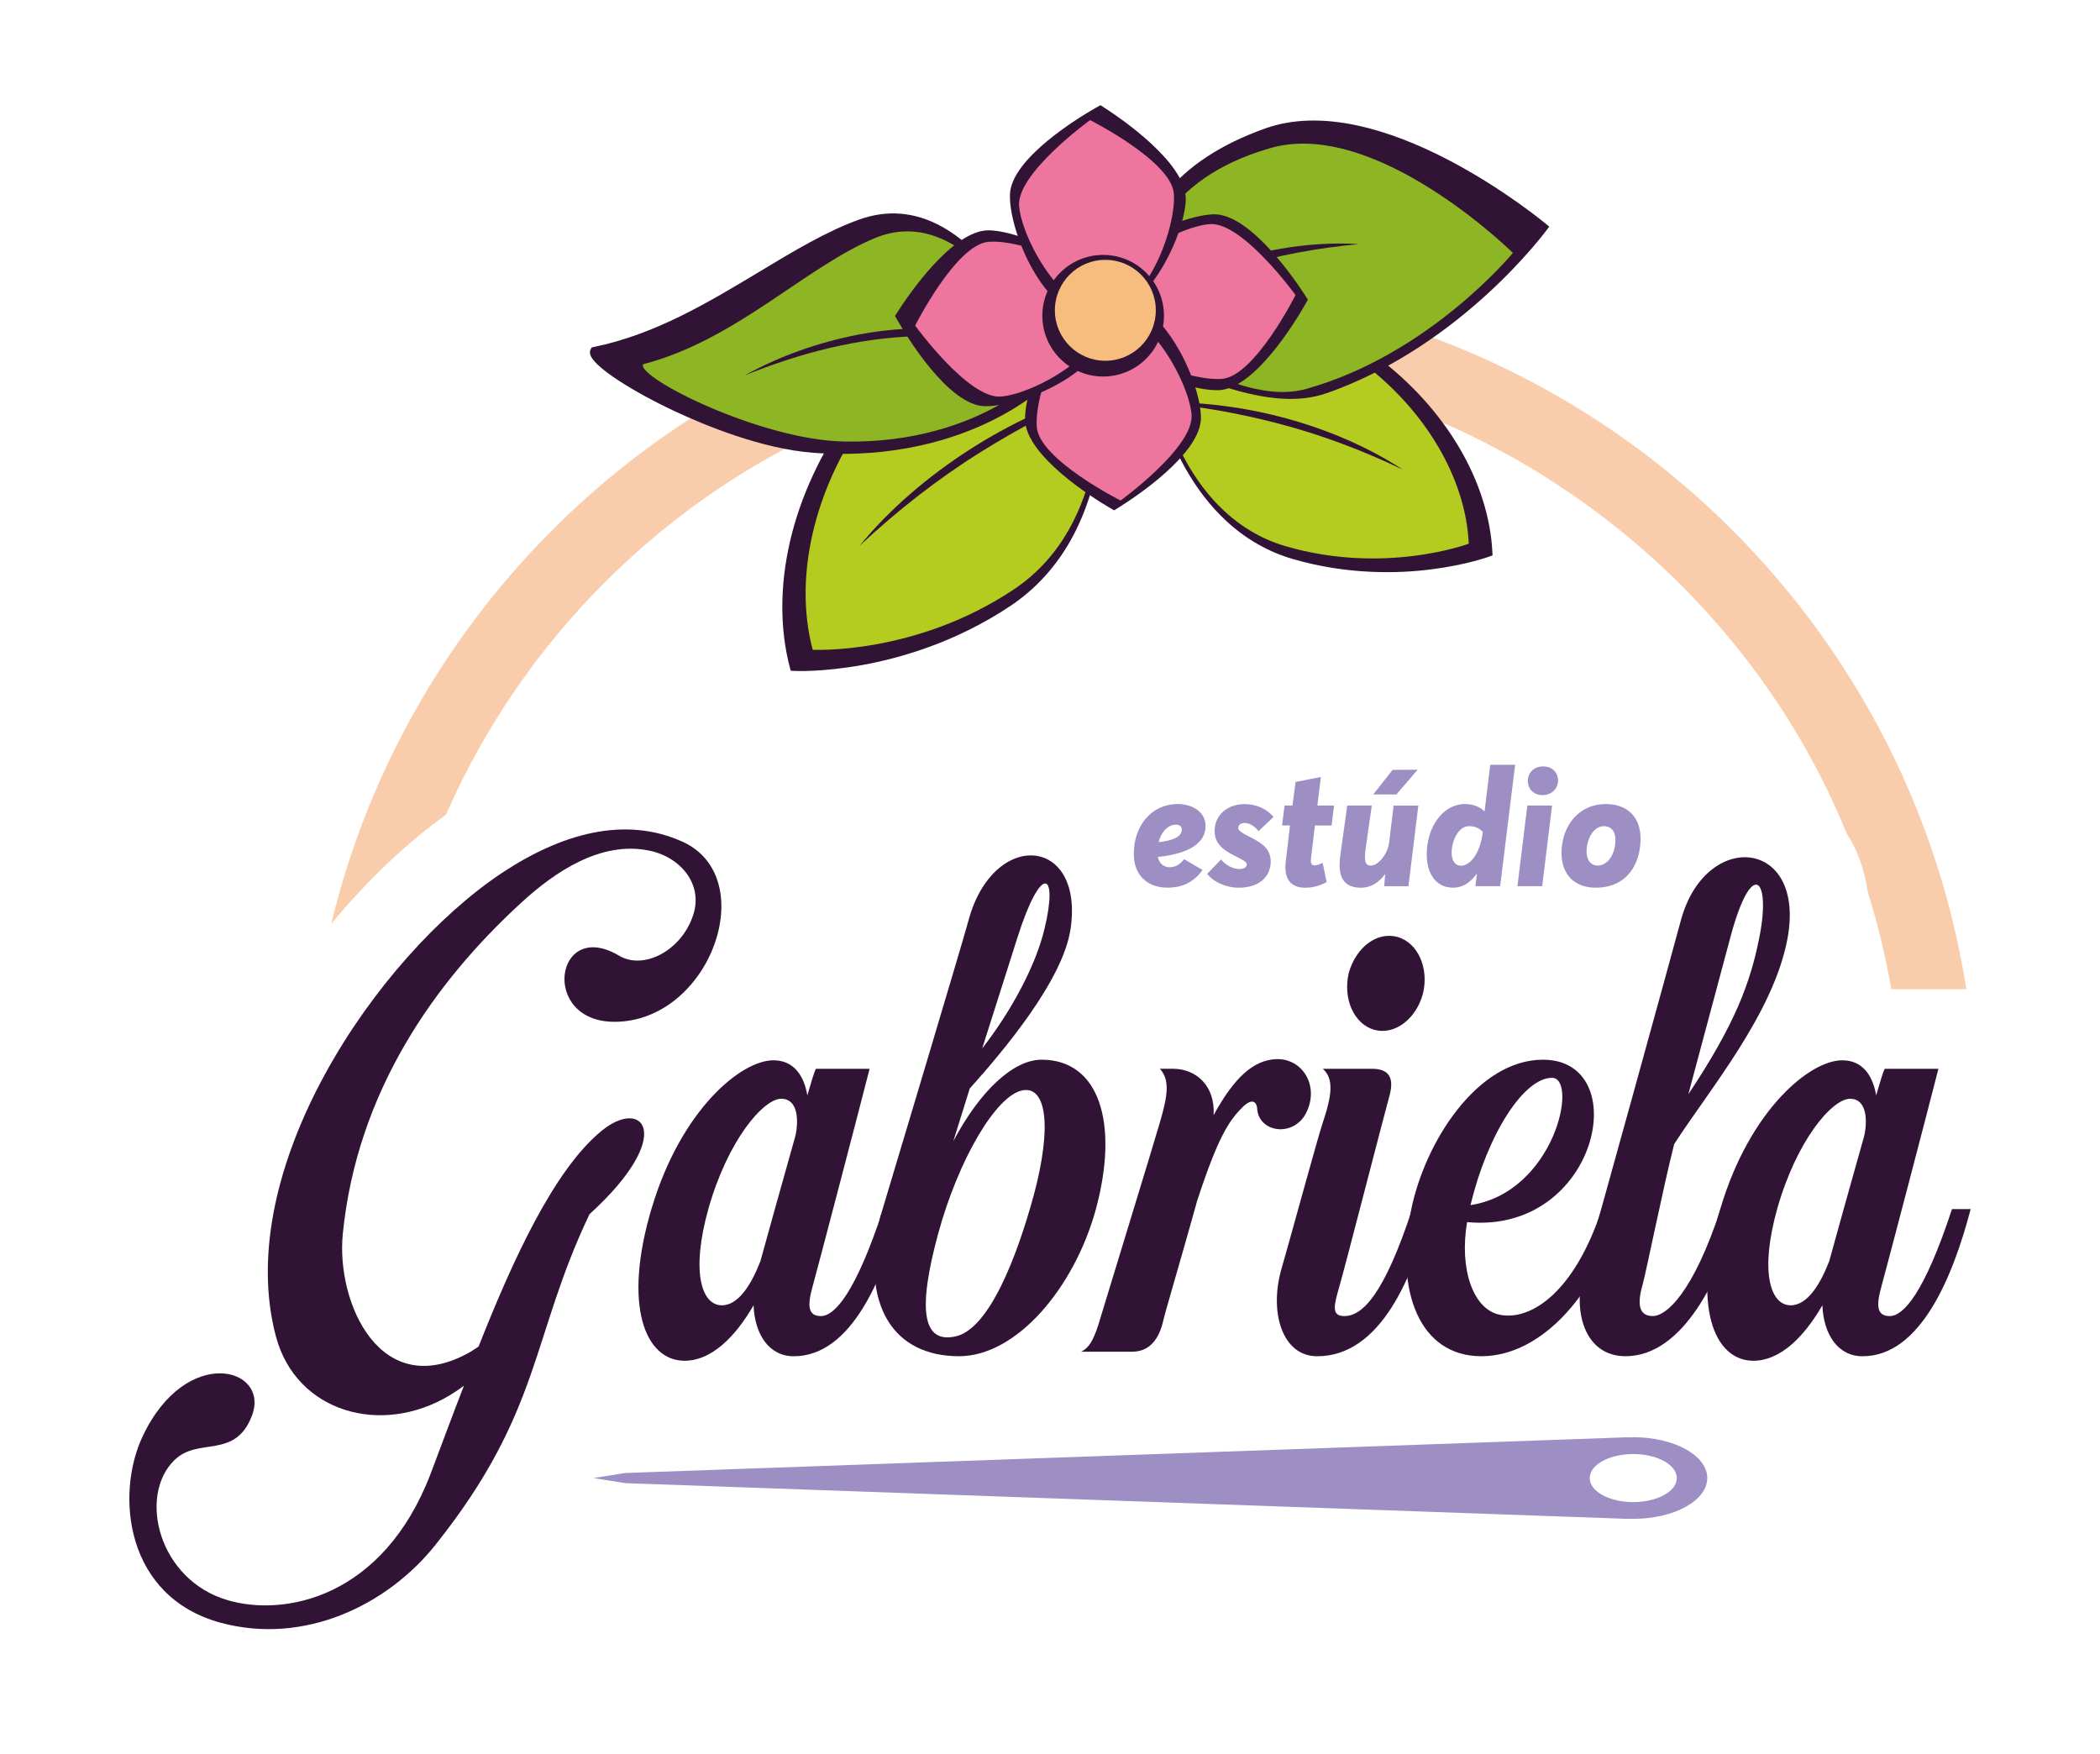<?xml version="1.0" encoding="UTF-8"?><svg xmlns="http://www.w3.org/2000/svg" height="474.44" viewBox="0 0 568.08 474.44" width="568.08"><path d="M441.82,388.79c-.58,0-1.14,.02-1.71,.04v-.04l-271.01,9.66-8.53,1.37,8.53,1.37,271.01,9.66v-.04c.56,.03,1.13,.04,1.71,.04,11.06,0,20.02-4.94,20.02-11.04s-8.96-11.04-20.02-11.04Zm0,17.53c-6.51,0-11.78-2.91-11.78-6.5s5.28-6.5,11.78-6.5,11.78,2.91,11.78,6.5-5.28,6.5-11.78,6.5Z" fill="#9d8ec3"/><path d="M120.61,220.43c31.79-72.5,104.18-123.15,188.41-123.15s159.92,52.99,190.52,128.14c2.99,4.61,4.91,9.97,5.71,15.84,2.68,8.54,4.82,17.33,6.37,26.31h20.31c-16.97-107.84-110.31-190.32-222.92-190.32-106.38,0-195.57,73.61-219.41,172.67,9.85-11.93,20.6-22.06,31-29.49Z" fill="#f9cdab"/><g fill="#311435"><path d="M74.68,361.66c-12.09-45.15,27.25-103.01,61.07-125.51,15.92-10.56,33.21-15.61,48.98-8.42,21.28,9.8,7.35,48.67-18.52,48.67-20.2,0-16.07-28.16,1.22-17.91,6.58,3.98,16.84-1.22,20.05-10.87,2.91-8.57-3.67-16.07-12.25-17.6-12.7-2.45-24.95,5.66-34.13,14.08-23.42,21.43-44.54,51.12-48.37,89.7-1.84,18.67,10.26,45.77,34.59,31.84l2.14-1.38c9.18-23.27,20.36-47.76,33.22-58.32,11.33-9.34,20.36,1.07-3.21,22.5-15.92,33.37-12.86,53.27-41.63,89.39-13.01,16.38-35.51,27.25-58.16,21.12-25.87-7.04-28.47-34.75-21.12-50.36,11.79-25.1,34.75-18.67,29.54-5.51-4.59,11.79-14.54,5.51-20.97,11.94-9.8,9.64-4.29,32.3,14.39,37.81,15.46,4.59,42.09-.61,54.95-34.13,2.6-6.89,5.66-15.15,9.03-23.88-1.38,1.07-2.6,1.84-3.83,2.6-18.52,11.17-41.48,4.59-46.99-15.77Z"/><path d="M176.31,326.76c7.96-26.63,24.18-39.95,32.91-39.95,5.51,0,8.27,4.13,9.18,9.49,1.07-3.67,1.84-6.28,2.3-7.19h14.54c-2.6,10.26-14.39,55.26-15.31,58.47-1.53,5.36-1.53,8.42,2.14,8.42s9.34-6.12,16.84-28.93h5.05c-4.74,18.06-13.47,39.8-29.24,39.8-6.73,0-10.56-5.97-10.87-13.78-5.05,8.72-11.48,15-18.67,15-10.56,0-16.84-14.69-8.88-41.33Zm18.98,26.33c4.59,0,8.11-5.97,10.41-11.94,1.38-5.05,5.82-20.97,9.49-33.98,.92-4.29,.61-9.95-3.83-9.95-4.9,0-14.54,11.33-19.75,29.85-4.74,16.99-1.84,26.02,3.67,26.02Z"/><path d="M238.3,328.59c1.84-6.12,22.19-73.93,23.73-79.75,6.73-24.64,31.38-22.65,27.55,2.6-2.14,13.78-17.91,32.6-27.25,43.01l-4.44,14.24c7.04-13.32,16.07-22.04,23.88-22.04,15.61,0,20.97,17.14,14.69,40.41-5.82,21.28-21.43,39.8-37.04,39.8-17.45,0-26.94-13.32-21.28-37.81l.15-.46Zm41.33-5.2c5.05-18.83,3.37-29.54-2.91-28.47-7.19,1.22-17.45,18.67-22.96,38.88-5.51,20.36-4.29,29.69,4.74,27.7,9.03-1.99,16.53-21.28,21.12-38.11Zm2.91-72.09c3.83-15.77-.92-17.91-7.35,2.45l-9.49,29.85c8.11-10.41,14.54-22.65,16.84-32.3Z"/><path d="M297.84,355.99c1.84-6.12,13.78-45,15.92-52.35,2.14-7.35,2.76-11.48,0-14.54h3.52c6.43,0,11.48,4.74,11.02,12.55,5.51-10.1,10.71-14.85,16.84-15.15,7.19-.31,11.79,7.19,8.27,14.39-3.37,6.89-12.86,5.51-13.32-.92-.15-2.14-1.53-2.91-3.98-.46-3.67,3.67-6.58,7.96-12.25,25.26-3.98,14.39-8.42,29.24-9.18,32.45-1.07,4.74-3.52,8.42-8.42,8.42h-13.78c2.45-1.22,3.67-3.83,5.36-9.64Z"/><path d="M357.84,303.65c2.45-7.35,3.06-11.79,0-14.54h13.32c4.74,0,5.97,2.6,4.74,7.19-.77,2.6-12.4,47.76-13.47,51.28-1.53,5.36-2.45,8.42,1.22,8.42,5.05,0,10.87-6.12,18.37-28.93h5.05c-4.74,18.06-13.47,39.8-30.77,39.8-9.49,0-13.16-12.09-9.49-24.18,1.07-3.52,9.8-35.51,11.02-39.03Zm7.04-40.56c1.99-6.89,7.65-11.17,13.16-9.64,5.51,1.53,8.57,8.42,6.89,15.31-1.84,6.89-7.65,11.33-13.16,9.8-5.51-1.53-8.57-8.42-6.89-15.46Z"/><path d="M381.72,327.37c3.67-18.37,17.91-40.72,35.66-40.72,24.95,0,14.85,47.3-20.51,43.93-2.14,12.55,1.53,23.73,9.03,25.1,8.27,1.53,20.05-6.12,27.4-28.62h5.05c-5.82,22.19-20.97,39.8-37.65,39.8s-23.42-17.6-18.98-39.49Zm38.11-35.82c-7.65,0-17.45,15.31-22.04,34.44,22.81-3.52,29.24-34.44,22.04-34.44Z"/><path d="M428.71,342.68c2.6-8.57,23.73-85.26,26.02-93.83,6.73-24.64,33.98-22.04,28.78,5.2-3.83,20.2-21.12,40.72-30.61,55.41-2.76,10.71-7.65,34.9-8.57,38.11-1.53,5.36-.92,8.42,2.75,8.42s10.87-6.12,18.37-28.93h5.05c-4.74,18.06-15,39.8-30.77,39.8-11.02,0-14.69-12.09-11.02-24.18Zm47.3-89.54c3.06-15.77-2.14-20.97-7.81,0l-11.48,42.86c12.55-18.83,16.84-30.15,19.29-42.86Z"/><path d="M465.44,326.76c7.96-26.63,24.18-39.95,32.91-39.95,5.51,0,8.27,4.13,9.18,9.49,1.07-3.67,1.84-6.28,2.3-7.19h14.54c-2.6,10.26-14.39,55.26-15.31,58.47-1.53,5.36-1.53,8.42,2.14,8.42s9.34-6.12,16.84-28.93h5.05c-4.74,18.06-13.47,39.8-29.24,39.8-6.73,0-10.56-5.97-10.87-13.78-5.05,8.72-11.48,15-18.67,15-10.56,0-16.84-14.69-8.88-41.33Zm18.98,26.33c4.59,0,8.11-5.97,10.41-11.94,1.38-5.05,5.82-20.97,9.49-33.98,.92-4.29,.61-9.95-3.83-9.95-4.9,0-14.54,11.33-19.75,29.85-4.74,16.99-1.84,26.02,3.67,26.02Z"/></g><g fill="#9d8ec3"><path d="M313.22,231.82c.4,1.96,1.83,2.77,3.12,2.77,1.47,0,2.77-.58,3.97-2.19l5,2.94c-2.32,3.17-5.22,4.77-9.5,4.77-5.49,0-9.15-3.48-9.1-9.15,0-7.41,4.6-13.47,11.96-13.47,3.53,0,7.5,1.92,7.45,6.02-.09,5.53-6.47,7.63-12.89,8.3Zm4.86-8.75c-1.92,0-3.88,1.7-4.64,4.73,3.26-.36,6.2-1.2,6.25-3.35,.04-.89-.58-1.38-1.61-1.38Z"/><path d="M326.56,236.37l3.75-3.88c1.29,1.56,3.26,2.59,4.95,2.59,1.16,0,2.01-.45,2.01-1.2,0-.8-.89-1.16-3.39-2.45-3.3-1.65-5.31-3.44-5.31-6.65,0-4.37,3.57-7.27,8.08-7.27,2.95,0,5.89,1.12,7.85,3.48l-4.06,3.84c-1.21-1.65-2.72-2.19-3.75-2.23-.89,0-1.74,.49-1.74,1.34,0,.71,1.07,1.43,3.08,2.41,3.39,1.7,5.71,3.26,5.71,6.69,0,4.28-3.35,7.09-8.66,7.09-3.12,0-6.6-1.34-8.52-3.75Z"/><path d="M347.8,233.16l1.16-9.86h-2.14l.67-5.4h2.14l.85-6.38,6.83-1.34-.94,7.72h4.51l-.67,5.4h-4.51l-1.07,8.97c-.18,1.25,.27,1.83,.98,1.83,.58,0,1.34-.27,2.19-.71l1.07,5.22c-1.87,1.03-3.84,1.52-5.84,1.52-3.39,0-5.84-1.92-5.22-6.96Z"/><path d="M362.57,231.46l1.87-13.56h6.65l-1.65,11.56c-.49,3.52-.13,4.69,1.43,4.69,1.87,0,4.51-3.03,4.91-6.25l1.21-9.99h6.69l-2.68,21.82h-6.56l.27-3.21h-.09c-1.61,2.19-3.75,3.61-6.47,3.61-4.06,0-6.51-2.19-5.58-8.66Zm20.92-23.25l-5.75,6.69h-6.25l5.22-6.65,6.78-.04Z"/><path d="M385.95,231.19c0-7.76,4.59-13.7,10.31-13.7,2.14,0,3.93,.67,5.22,1.92h.13l1.52-12.54h6.74l-4.06,32.84h-6.69l.4-3.21-.13-.04c-1.65,2.32-3.79,3.66-6.29,3.66-4.73,0-7.14-3.88-7.14-8.92Zm15.08-5.53l.09-.62c-.98-1.07-2.23-1.56-3.7-1.56-2.94,0-4.73,3.97-4.73,7.23,0,2.1,.98,3.48,2.5,3.48,2.36,0,5.04-3.03,5.84-8.52Z"/><path d="M419.86,217.9l-2.68,21.82h-6.69l2.68-21.82h6.69Zm-6.56-6.65c0-2.28,1.7-3.93,4.15-3.93s4.02,1.61,4.02,3.79-1.7,3.97-4.15,3.97-4.02-1.65-4.02-3.84Z"/><path d="M422.41,230.75c0-7,4.37-13.25,12.05-13.25,5.62,0,9.33,3.39,9.33,9.32,0,7.09-3.79,13.3-12.14,13.3-5.53,0-9.24-3.39-9.24-9.37Zm14.59-3.48c0-3.12-1.87-3.79-3.08-3.79-2.95,0-4.73,3.57-4.73,6.92,0,2.59,1.52,3.75,2.94,3.75,2.94,0,4.86-3.3,4.86-6.87Z"/></g><g><g><path d="M298.17,103.8l.08,.76c.04,.41,.98,10.15-1.58,22.38-1.51,7.2-3.93,13.75-7.19,19.48-4.09,7.18-9.53,13.06-16.15,17.49-14.84,9.91-29.97,14.16-40.06,15.98-10.94,1.98-18.27,1.61-18.58,1.59l-.79-.04-.2-.76c-2.78-10.45-2.76-22.32,.04-34.35,2.78-11.89,8.23-23.73,15.77-34.24,3.6-5.02,9.47-8.58,17.43-10.57,6.27-1.57,13.86-2.17,22.56-1.81,14.75,.62,27.81,3.88,27.94,3.92l.74,.19Z" fill="#311435"/><path d="M219.85,175.76s27.73,1.49,54.4-16.32c26.67-17.81,22.94-54.73,22.94-54.73,0,0-48.47-12.24-62.66,7.55-14.19,19.78-19.93,43.76-14.68,63.5Z" fill="#b4cc20"/><path d="M297.87,105.44c-11.33,4.63-22.19,10.35-32.56,16.83-11.77,7.35-22.67,15.92-32.82,25.41,4.15-5.08,8.8-9.77,13.77-14.09,9.96-8.62,21.17-15.82,33.11-21.36,5.97-2.75,12.12-5.19,18.5-6.79h0Z" fill="#311435"/></g><g><path d="M313.85,107.37c.1-.06,10.11-6.2,22.22-10.58,7.14-2.59,13.62-4.07,19.24-4.41,7.15-.43,12.96,.99,17.28,4.23,9.03,6.77,16.67,15.19,22.09,24.36,5.49,9.27,8.61,19.15,9.04,28.57l.03,.69-.64,.24c-.25,.09-6.26,2.32-15.88,3.54-8.87,1.13-22.57,1.56-37.52-2.8-6.67-1.94-12.74-5.42-18.02-10.32-4.22-3.91-7.95-8.73-11.09-14.32-5.34-9.51-7.11-17.86-7.18-18.21l-.13-.65,.56-.35Z" fill="#311435"/><path d="M397.32,147.07s-22.68,8.51-49.54,.68c-26.86-7.83-33.44-39.53-33.44-39.53,0,0,37.13-22.89,54.12-10.15,16.99,12.74,28.05,31.19,28.86,48.99Z" fill="#b4cc20"/><path d="M313.97,109.01c10.64,.88,21.18,2.8,31.51,5.47,11.72,3.03,23.04,7.3,33.97,12.54-4.79-3.14-9.89-5.83-15.16-8.12-10.54-4.57-21.76-7.61-33.15-9.09-5.68-.72-11.44-1.15-17.17-.81h0Z" fill="#311435"/></g><g><path d="M284.25,102.96c-.22,.23-5.58,5.74-16.18,10.94-9.75,4.78-25.95,10.15-47.79,8.6-14.12-1.01-29.74-7.5-37.79-11.28-11.58-5.43-20.85-11.47-22.55-14.67-.54-1.01-.36-1.73-.11-2.16l.24-.41,.47-.1c16.69-3.41,31.04-12.05,44.92-20.4,9.4-5.66,18.27-11,27.07-14.13,7.5-2.67,14.94-2.04,22.1,1.87,5.64,3.08,11.11,8.2,16.26,15.22,8.69,11.86,13.54,25.29,13.59,25.42l.22,.62-.46,.48Z" fill="#311435"/><path d="M173.96,98.53c25.05-6.47,43.94-26.34,62.7-34.12,27.64-11.47,47.01,34.99,47.01,34.99,0,0-17.97,20.76-55.38,20.03-22.71-.45-56.13-17.37-54.33-20.89Z" fill="#8eb624"/><path d="M283.1,102.24c-10.22-14.98-34.93-14.83-50.95-11.72-10.73,2.08-21.18,5.76-30.75,11.04,15.03-6.07,30.92-10.25,47.15-10.63,12.1-.14,26.18,1.62,34.55,11.31h0Z" fill="#311435"/></g><g><path d="M295.44,89.39l.54-1.05c2.09-4.08,3.89-8.12,5.64-12.03,3.79-8.49,7.37-16.52,13.29-23.61,6.63-7.94,15.31-13.64,27.3-17.94,7.28-2.61,15.83-2.85,25.42-.72,7.6,1.69,15.87,4.86,24.59,9.44,14.79,7.77,25.93,17.03,26.04,17.13l.82,.69-.63,.86c-.06,.08-5.89,8-16.09,17.34-9.41,8.63-24.6,20.29-43.5,26.86-7.17,2.5-15.86,1.98-27.32-1.62-10.16-3.19-21.4-8.39-35.02-14.86l-1.06-.5Z" fill="#311435"/><path d="M299.22,86.2c22.61,13.01,40.42,22.86,54.22,18.98,33.35-9.38,55.82-36.77,55.82-36.77,0,0-37.15-36.66-65.72-28.32-29.28,8.54-32.91,26.68-44.32,46.11Z" fill="#8eb624"/><path d="M299.55,87.36c13.82-10.87,32.59-18.08,49.93-20.56,6-.83,12.08-1.14,18.12-.77-11.23,1.04-22.26,3.07-33.03,6.34-12.16,3.72-23.96,8.7-35.02,14.99h0Z" fill="#311435"/></g><g><path d="M350.46,79.82s-11.05,21.95-19.86,22.66c-8.81,.71-30.66-6.97-31.59-18.53s19.42-22.62,28.23-23.33c8.81-.71,23.22,19.2,23.22,19.2Z" fill="#f9cdab"/><path d="M329.6,105.54c-9.78,.28-33.08-9.12-33.46-22.86-.39-13.74,22.34-24.43,32.12-24.71,9.91-.28,22.25,17.99,24.62,21.66l.92,1.43-.84,1.48c-2.16,3.79-13.45,22.73-23.36,23.01Z" fill="#311435"/><path d="M350.46,79.82s-11.05,21.95-19.86,22.66c-8.81,.71-30.66-6.97-31.59-18.53s19.42-22.62,28.23-23.33c8.81-.71,23.22,19.2,23.22,19.2Z" fill="#ee759d"/><path d="M299.91,137.19c-3.76-2.22-22.5-13.82-22.62-23.74-.11-9.78,9.66-32.92,23.41-33.08,13.75-.16,24.06,22.74,24.18,32.52,.12,9.91-18.35,21.95-22.06,24.26l-1.44,.9-1.46-.87Z" fill="#311435"/><path d="M303.13,135.39s-21.95-11.05-22.66-19.86c-.71-8.81,6.97-30.66,18.53-31.59,11.56-.93,22.62,19.42,23.33,28.23,.71,8.81-19.2,23.22-19.2,23.22Z" fill="#ee759d"/><path d="M266.39,109.88c-9.91-.25-21.26-19.15-23.43-22.94l-.85-1.48,.92-1.43c2.36-3.67,14.65-21.98,24.56-21.73s32.54,10.87,32.2,24.61c-.35,13.74-23.61,23.21-33.4,22.96Z" fill="#311435"/><path d="M247.56,88.07s11.05-21.95,19.86-22.66c8.81-.71,30.66,6.97,31.59,18.53s-19.42,22.62-28.23,23.33c-8.81,.71-23.22-19.2-23.22-19.2Z" fill="#ee759d"/><path d="M296.06,86.12c-13.74-.39-23.14-23.68-22.86-33.47,.28-9.91,19.22-21.2,23.01-23.36l1.48-.84,1.43,.93c3.67,2.37,21.93,14.71,21.65,24.62-.28,9.78-10.97,32.51-24.71,32.12Z" fill="#311435"/><path d="M294.88,32.49s21.95,11.05,22.66,19.86c.71,8.81-6.97,30.66-18.53,31.59-11.56,.93-22.62-19.42-23.33-28.23-.71-8.81,19.2-23.22,19.2-23.22Z" fill="#ee759d"/><circle cx="298.42" cy="85.4" fill="#311435" r="16.45"/><circle cx="299.01" cy="83.94" fill="#f7bd7e" r="13.65"/></g></g></svg>